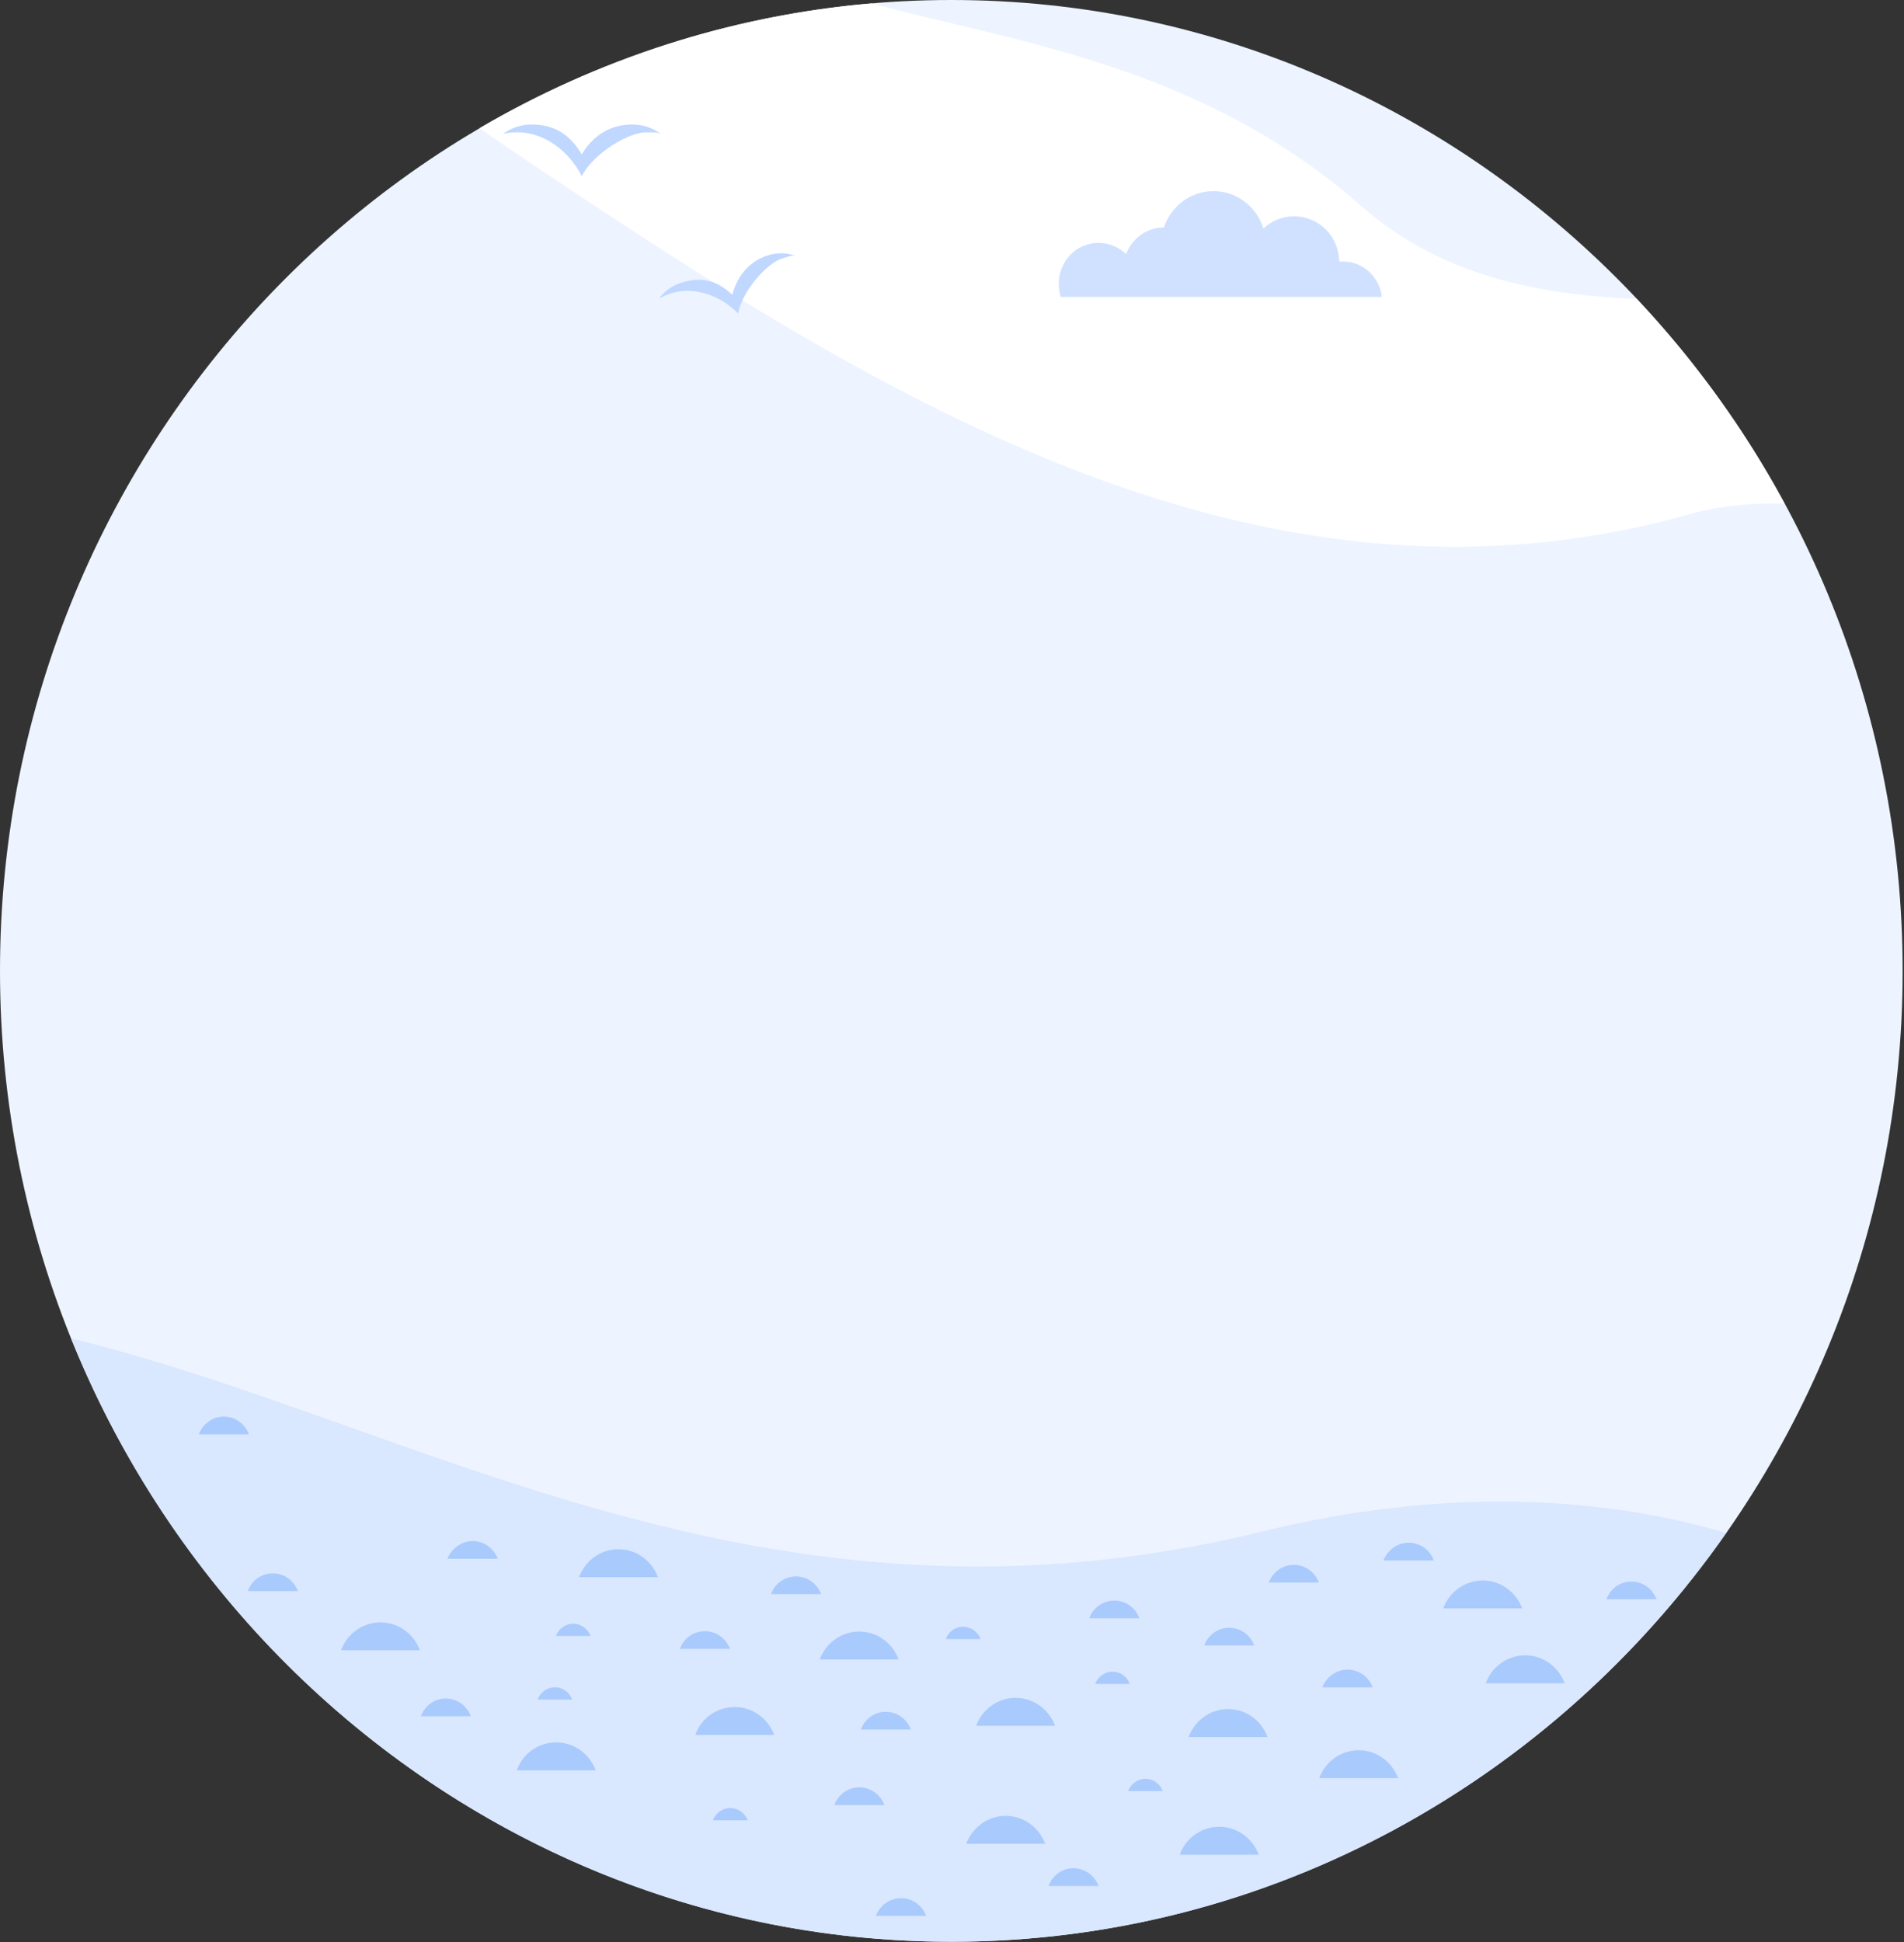 <svg width="560" height="571" viewBox="0 0 560 571" fill="none" xmlns="http://www.w3.org/2000/svg">
<rect x="0" y="0" width="560" height="571" fill="#333333" stroke="none"/>
<g clip-path="url(#clip0_212_2)">
<path fill-rule="evenodd" clip-rule="evenodd" d="M279.8 570.9C433.9 570.9 559.6 442.7 559.6 285.5C559.6 128.2 433.9 0 279.8 0C125.7 0 0 128.2 0 285.4C0 442.6 125.7 570.9 279.8 570.9Z" fill="#EDF4FF"/>
<path fill-rule="evenodd" clip-rule="evenodd" d="M524.9 148.1C513 126.1 498.3 105.9 481.4 87.9C451.2 86.6 423.3 80.7 400.4 60.6C353.3 19.2 299.4 12.6 256.3 1C214.6 4.6 175.5 17.5 141 37.7C151 44.6 165.4 54.3 187.1 68.5C281.8 130.2 383.6 183.3 497.6 151C506 148.7 515.3 147.8 524.9 148.1Z" fill="white"/>
<path fill-rule="evenodd" clip-rule="evenodd" d="M279.8 570.9C373.6 570.9 456.9 523.4 507.7 450.7C470.5 439.7 423.9 437.4 371.6 450.2C224.8 486.3 123.7 418.6 20.9 393.5C62.8 497.4 163.2 570.9 279.8 570.9Z" fill="#D9E7FF"/>
<path fill-rule="evenodd" clip-rule="evenodd" d="M406.4 87.2C405.7 81.4 400.9 76.9 395 76.9C394.6 76.9 394.3 76.9 393.9 76.9C393.8 69.5 387.9 63.6 380.6 63.6C377.1 63.6 373.9 65 371.6 67.2C369.6 60.8 363.8 56.2 356.9 56.2C350.1 56.2 344.4 60.7 342.3 66.9H342.2C337.2 66.9 332.9 70.2 331.2 74.7C329.1 72.7 326.2 71.4 323.1 71.4C316.6 71.4 311.4 76.8 311.4 83.4C311.4 84.7 311.6 86.1 312 87.3H354H359.8H406.4V87.2Z" fill="#CFE1FF"/>
<path fill-rule="evenodd" clip-rule="evenodd" d="M156.4 36.6C163.5 36.6 167.9 40 171.1 45.4C173.9 40.7 178.7 36.6 185.9 36.6C189.1 36.6 192 37.6 194.4 39.4C193 39.1 194.9 38.9 190 38.9C185.1 38.9 174.7 44.8 171.1 51.8C167.5 44.6 160.2 38.9 152.3 38.9C150.8 38.9 149.3 39 147.9 39.4C150.3 37.6 153.3 36.6 156.4 36.6Z" fill="#C0D7FF"/>
<path fill-rule="evenodd" clip-rule="evenodd" d="M200.5 83.1C206.7 81.1 211.3 82.8 215.4 86.7C216.6 81.9 219.7 77.1 225.8 75.1C228.5 74.2 231.4 74.3 233.9 75.2C232.6 75.3 234.2 74.7 230 76C225.8 77.3 218.3 85.3 217.1 92.2C212.1 87 204.4 84.1 197.5 86.2C196.2 86.6 194.9 87.2 193.8 87.8C195.5 85.6 197.7 83.9 200.5 83.1Z" fill="#C0D7FF"/>
<path fill-rule="evenodd" clip-rule="evenodd" d="M295.8 533.9C301.1 533.9 305.6 537.3 307.4 542.1H284.2C286 537.3 290.5 533.9 295.8 533.9Z" fill="#A9CAFC"/>
<path fill-rule="evenodd" clip-rule="evenodd" d="M336.9 523C339.2 523 341.2 524.5 342 526.6H331.8C332.6 524.5 334.6 523 336.9 523Z" fill="#A9CAFC"/>
<path fill-rule="evenodd" clip-rule="evenodd" d="M327.7 470.6C331.1 470.6 334 472.7 335.1 475.8H320.4C321.4 472.8 324.3 470.6 327.7 470.6Z" fill="#A9CAFC"/>
<path fill-rule="evenodd" clip-rule="evenodd" d="M298.7 499.2C304 499.2 308.5 502.6 310.3 507.4H287.1C288.9 502.6 293.4 499.2 298.7 499.2Z" fill="#A9CAFC"/>
<path fill-rule="evenodd" clip-rule="evenodd" d="M252.7 479.7C258 479.7 262.5 483.1 264.3 487.9H241.1C242.9 483.1 247.4 479.7 252.7 479.7Z" fill="#A9CAFC"/>
<path fill-rule="evenodd" clip-rule="evenodd" d="M327.2 491.5C329.6 491.5 331.5 493 332.3 495.1H322.1C322.9 493 324.9 491.5 327.2 491.5Z" fill="#A9CAFC"/>
<path fill-rule="evenodd" clip-rule="evenodd" d="M283.3 478.3C285.6 478.3 287.6 479.8 288.4 481.9H278.2C278.9 479.8 280.9 478.3 283.3 478.3Z" fill="#A9CAFC"/>
<path fill-rule="evenodd" clip-rule="evenodd" d="M216.1 501.9C221.4 501.9 225.9 505.3 227.7 510.1H204.5C206.2 505.2 210.8 501.9 216.1 501.9Z" fill="#A9CAFC"/>
<path fill-rule="evenodd" clip-rule="evenodd" d="M260.5 503.3C263.9 503.3 266.7 505.4 267.9 508.5H253.2C254.3 505.5 257.1 503.3 260.5 503.3Z" fill="#A9CAFC"/>
<path fill-rule="evenodd" clip-rule="evenodd" d="M252.7 525.5C256.1 525.5 259 527.7 260.1 530.7H245.4C246.5 527.7 249.4 525.5 252.7 525.5Z" fill="#A9CAFC"/>
<path fill-rule="evenodd" clip-rule="evenodd" d="M207.3 479.6C210.7 479.6 213.5 481.7 214.7 484.8H200C201 481.8 203.9 479.6 207.3 479.6Z" fill="#A9CAFC"/>
<path fill-rule="evenodd" clip-rule="evenodd" d="M111.9 477C117.2 477 121.7 480.4 123.5 485.2H100.3C102.1 480.4 106.6 477 111.9 477Z" fill="#A9CAFC"/>
<path fill-rule="evenodd" clip-rule="evenodd" d="M163.2 496.1C165.6 496.1 167.5 497.6 168.3 499.7H158.1C158.9 497.6 160.9 496.1 163.2 496.1Z" fill="#A9CAFC"/>
<path fill-rule="evenodd" clip-rule="evenodd" d="M163.6 512.3C168.9 512.3 173.4 515.7 175.2 520.5H152C153.7 515.7 158.2 512.3 163.6 512.3Z" fill="#A9CAFC"/>
<path fill-rule="evenodd" clip-rule="evenodd" d="M214.8 531.6C217.1 531.6 219.1 533.1 219.9 535.2H209.7C210.5 533 212.5 531.6 214.8 531.6Z" fill="#A9CAFC"/>
<path fill-rule="evenodd" clip-rule="evenodd" d="M168.6 477.4C170.9 477.4 172.9 478.9 173.7 481H163.5C164.3 478.9 166.3 477.4 168.6 477.4Z" fill="#A9CAFC"/>
<path fill-rule="evenodd" clip-rule="evenodd" d="M358.6 537.1C363.9 537.1 368.4 540.5 370.2 545.3H347C348.7 540.5 353.3 537.1 358.6 537.1Z" fill="#A9CAFC"/>
<path fill-rule="evenodd" clip-rule="evenodd" d="M361.2 502.5C366.5 502.5 371 505.9 372.8 510.7H349.6C351.4 505.9 355.9 502.5 361.2 502.5Z" fill="#A9CAFC"/>
<path fill-rule="evenodd" clip-rule="evenodd" d="M361.5 478.6C364.9 478.6 367.7 480.7 368.9 483.8H354.2C355.3 480.7 358.2 478.6 361.5 478.6Z" fill="#A9CAFC"/>
<path fill-rule="evenodd" clip-rule="evenodd" d="M139 453.1C142.4 453.1 145.2 455.2 146.4 458.3H131.6C132.8 455.3 135.7 453.1 139 453.1Z" fill="#A9CAFC"/>
<path fill-rule="evenodd" clip-rule="evenodd" d="M131.1 499.4C134.5 499.4 137.3 501.5 138.5 504.6H123.8C124.9 501.5 127.8 499.4 131.1 499.4Z" fill="#A9CAFC"/>
<path fill-rule="evenodd" clip-rule="evenodd" d="M80.2 462.6C83.6 462.6 86.4 464.7 87.6 467.8H72.9C74 464.7 76.9 462.6 80.2 462.6Z" fill="#A9CAFC"/>
<path fill-rule="evenodd" clip-rule="evenodd" d="M380.5 460.1C383.9 460.1 386.7 462.2 387.9 465.3H373.2C374.3 462.3 377.1 460.1 380.5 460.1Z" fill="#A9CAFC"/>
<path fill-rule="evenodd" clip-rule="evenodd" d="M265 558.1C268.4 558.1 271.2 560.2 272.4 563.3H257.6C258.8 560.2 261.7 558.1 265 558.1Z" fill="#A9CAFC"/>
<path fill-rule="evenodd" clip-rule="evenodd" d="M181.9 455.5C187.2 455.5 191.7 458.9 193.5 463.7H170.3C172.1 458.9 176.6 455.5 181.9 455.5Z" fill="#A9CAFC"/>
<path fill-rule="evenodd" clip-rule="evenodd" d="M436.1 464.7C441.4 464.7 445.9 468.1 447.7 472.9H424.5C426.2 468.1 430.8 464.7 436.1 464.7Z" fill="#A9CAFC"/>
<path fill-rule="evenodd" clip-rule="evenodd" d="M234.1 463.5C237.5 463.5 240.3 465.6 241.5 468.7H226.8C227.8 465.7 230.7 463.5 234.1 463.5Z" fill="#A9CAFC"/>
<path fill-rule="evenodd" clip-rule="evenodd" d="M315.7 549.3C319.1 549.3 321.9 551.4 323.1 554.5H308.4C309.5 551.5 312.3 549.3 315.7 549.3Z" fill="#A9CAFC"/>
<path fill-rule="evenodd" clip-rule="evenodd" d="M396.3 490.9C399.7 490.9 402.6 493 403.7 496.1H388.9C390.1 493.1 393 490.9 396.3 490.9Z" fill="#A9CAFC"/>
<path fill-rule="evenodd" clip-rule="evenodd" d="M399.6 514.6C404.9 514.6 409.4 518 411.2 522.8H388C389.8 518 394.3 514.6 399.6 514.6Z" fill="#A9CAFC"/>
<path fill-rule="evenodd" clip-rule="evenodd" d="M448.6 486.7C453.9 486.7 458.4 490.1 460.2 494.9H437C438.7 490.1 443.3 486.7 448.6 486.7Z" fill="#A9CAFC"/>
<path fill-rule="evenodd" clip-rule="evenodd" d="M479.8 465C483.2 465 486 467.1 487.2 470.2H472.5C473.6 467.1 476.5 465 479.8 465Z" fill="#A9CAFC"/>
<path fill-rule="evenodd" clip-rule="evenodd" d="M414.3 453.6C417.7 453.6 420.6 455.7 421.7 458.8H406.9C408.1 455.7 411 453.6 414.3 453.6Z" fill="#A9CAFC"/>
<path fill-rule="evenodd" clip-rule="evenodd" d="M65.8 416.5C69.2 416.5 72 418.6 73.2 421.7H58.5C59.6 418.7 62.5 416.5 65.8 416.5Z" fill="#A9CAFC"/>
</g>
<defs>
<clipPath id="clip0_212_2">
<rect width="559.6" height="570.9" fill="white"/>
</clipPath>
</defs>
</svg>
